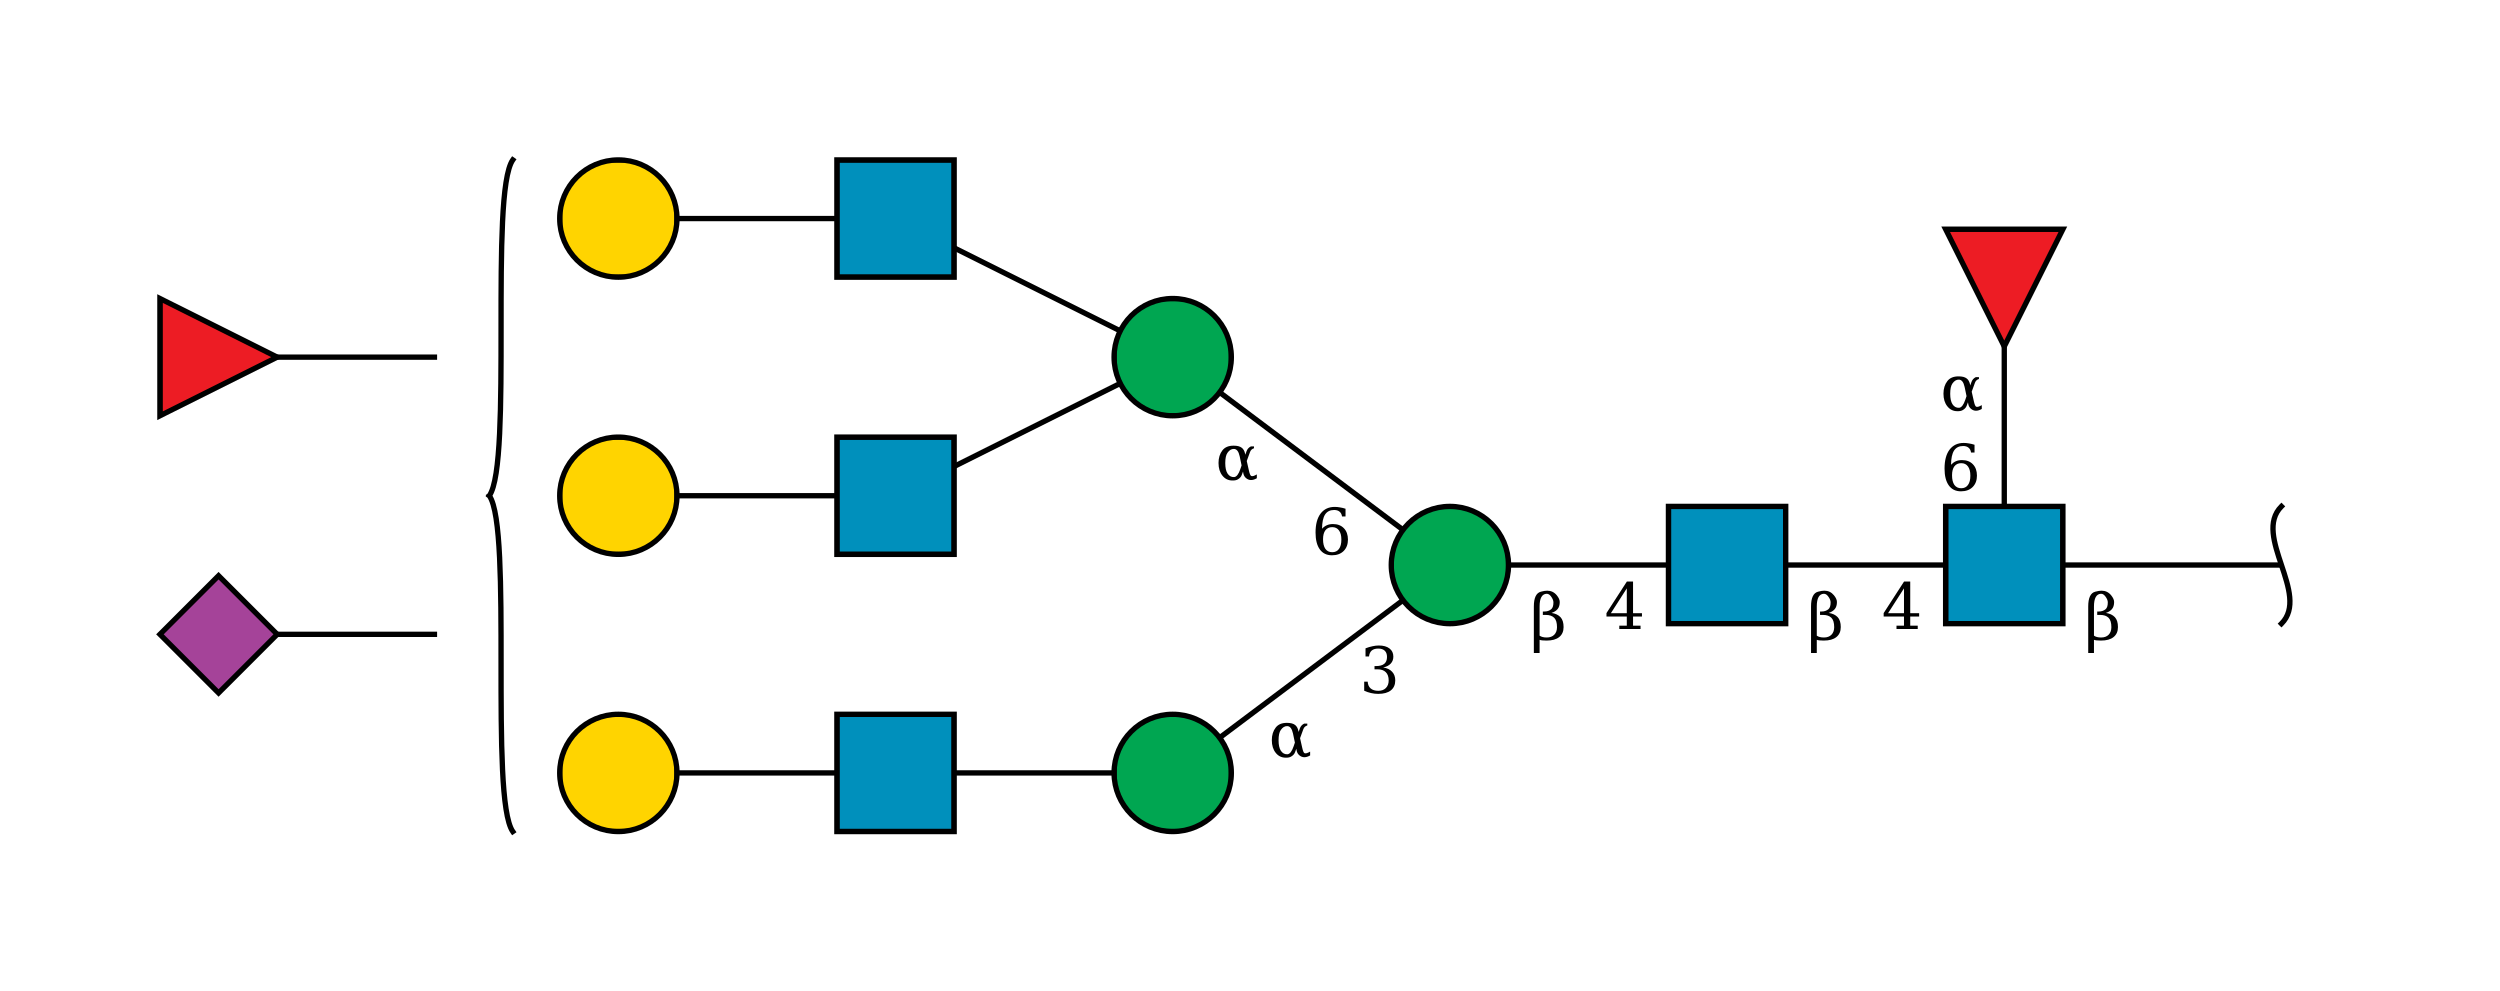 <?xml version="1.0"?>
<!DOCTYPE svg PUBLIC '-//W3C//DTD SVG 1.0//EN'
          'http://www.w3.org/TR/2001/REC-SVG-20010904/DTD/svg10.dtd'>
<svg viewBox="0 0 469 186" xmlns:xlink="http://www.w3.org/1999/xlink" style="fill-opacity:1; color-rendering:auto; color-interpolation:auto; text-rendering:auto; stroke:black; stroke-linecap:square; stroke-miterlimit:10; shape-rendering:auto; stroke-opacity:1; fill:black; stroke-dasharray:none; font-weight:normal; stroke-width:1; font-family:&apos;Dialog&apos;; font-style:normal; stroke-linejoin:miter; font-size:12; stroke-dashoffset:0; image-rendering:auto;" xmlns="http://www.w3.org/2000/svg"
><!--Generated by the Batik Graphics2D SVG Generator--><defs id="genericDefs"
  /><g
  ><defs id="defs1"
    ><clipPath clipPathUnits="userSpaceOnUse" id="clipPath_J0EQPZfpO3bjwvigVzxw3VOZXAoU2ocx"
      ><path d="M365 95 L387 95 L387 117 L365 117 L365 95 Z"
      /></clipPath
      ><clipPath clipPathUnits="userSpaceOnUse" id="clipPath_QD9q5vOJHbJSQsXrmTalfSbJDQ6sHPrw"
      ><path style="fill-rule:evenodd;" d="M376 65 L365 43 L387 43 Z"
      /></clipPath
      ><clipPath clipPathUnits="userSpaceOnUse" id="clipPath_tsNIy8CUcr8uXPs3FjHs1N5jKFtcnBmH"
      ><path d="M313 95 L335 95 L335 117 L313 117 L313 95 Z"
      /></clipPath
      ><clipPath clipPathUnits="userSpaceOnUse" id="clipPath_albyRCzVIIeyZs56DbEZITQjvns79EI0"
      ><path d="M283 106 C283 112.075 278.075 117 272 117 C265.925 117 261 112.075 261 106 C261 99.925 265.925 95 272 95 C278.075 95 283 99.925 283 106 Z"
      /></clipPath
      ><clipPath clipPathUnits="userSpaceOnUse" id="clipPath_p7yzUzk7C5Um9e94BCRTJvlgae9RZnzJ"
      ><path d="M231 145 C231 151.075 226.075 156 220 156 C213.925 156 209 151.075 209 145 C209 138.925 213.925 134 220 134 C226.075 134 231 138.925 231 145 Z"
      /></clipPath
      ><clipPath clipPathUnits="userSpaceOnUse" id="clipPath_LfuE05IZoSbaO1tNIFDv4de6k2j0cc48"
      ><path d="M157 134 L179 134 L179 156 L157 156 L157 134 Z"
      /></clipPath
      ><clipPath clipPathUnits="userSpaceOnUse" id="clipPath_Cyu8NZ46qTyFEQb1VR8hhWRRzXIkFMGv"
      ><path d="M127 145 C127 151.075 122.075 156 116 156 C109.925 156 105 151.075 105 145 C105 138.925 109.925 134 116 134 C122.075 134 127 138.925 127 145 Z"
      /></clipPath
      ><clipPath clipPathUnits="userSpaceOnUse" id="clipPath_Avx9mhlzUNSXwcnrdEZKznTWngglhCPh"
      ><path d="M231 67 C231 73.075 226.075 78 220 78 C213.925 78 209 73.075 209 67 C209 60.925 213.925 56 220 56 C226.075 56 231 60.925 231 67 Z"
      /></clipPath
      ><clipPath clipPathUnits="userSpaceOnUse" id="clipPath_LaNJWBNlsJp2HlU1qTyFjXmkI31Ixlt2"
      ><path d="M157 82 L179 82 L179 104 L157 104 L157 82 Z"
      /></clipPath
      ><clipPath clipPathUnits="userSpaceOnUse" id="clipPath_J0EQPZfpO3bjwvigVzxw3VOZXAoU2ocx0"
      ><path d="M127 93 C127 99.075 122.075 104 116 104 C109.925 104 105 99.075 105 93 C105 86.925 109.925 82 116 82 C122.075 82 127 86.925 127 93 Z"
      /></clipPath
      ><clipPath clipPathUnits="userSpaceOnUse" id="clipPath_J0EQPZfpO3bjwvigVzxw3VOZXAoU2ocx1"
      ><path d="M157 30 L179 30 L179 52 L157 52 L157 30 Z"
      /></clipPath
      ><clipPath clipPathUnits="userSpaceOnUse" id="clipPath_J0EQPZfpO3bjwvigVzxw3VOZXAoU2ocx2"
      ><path d="M127 41 C127 47.075 122.075 52 116 52 C109.925 52 105 47.075 105 41 C105 34.925 109.925 30 116 30 C122.075 30 127 34.925 127 41 Z"
      /></clipPath
      ><clipPath clipPathUnits="userSpaceOnUse" id="clipPath_J0EQPZfpO3bjwvigVzxw3VOZXAoU2ocx3"
      ><path style="fill-rule:evenodd;" d="M41 108 L52 119 L41 130 L30 119 Z"
      /></clipPath
      ><clipPath clipPathUnits="userSpaceOnUse" id="clipPath_J0EQPZfpO3bjwvigVzxw3VOZXAoU2ocx4"
      ><path style="fill-rule:evenodd;" d="M52 67 L30 78 L30 56 Z"
      /></clipPath
    ></defs
    ><g style="fill:white; text-rendering:optimizeSpeed; stroke:white;"
    ><rect x="0" width="469" height="186" y="0" style="stroke:none;"
    /></g
    ><g style="text-rendering:optimizeSpeed;" ID="l-1:1,2"
    ><polygon style="fill:none;" points=" 428 106 376 106"
    /></g
    ><g style="text-rendering:optimizeSpeed;" ID="r-1:1"
    ><path style="fill:none;" d="M428 95 C422.5 100.5 433.5 111.5 428 117"
    /></g
    ><g style="text-rendering:optimizeSpeed;" ID="l-1:2,3"
    ><polygon style="fill:none;" points=" 376 106 376 54"
    /></g
    ><g style="text-rendering:optimizeSpeed;" ID="l-1:2,4"
    ><polygon style="fill:none;" points=" 376 106 324 106"
    /></g
    ><g ID="r-1:2" style="fill:white; text-rendering:optimizeSpeed; stroke:white;"
    ><rect x="365" y="95" width="22" style="clip-path:url(#clipPath_J0EQPZfpO3bjwvigVzxw3VOZXAoU2ocx); stroke:none;" height="22"
      /><rect x="365" y="95" width="22" style="clip-path:url(#clipPath_J0EQPZfpO3bjwvigVzxw3VOZXAoU2ocx); fill:rgb(0,144,188); stroke:none;" height="22"
      /><rect x="365" y="95" width="22" style="clip-path:url(#clipPath_J0EQPZfpO3bjwvigVzxw3VOZXAoU2ocx); fill:none; stroke:black;" height="22"
      /><rect x="365" y="95" width="22" style="fill:none; stroke:black;" height="22"
    /></g
    ><g ID="r-1:3" style="fill:white; text-rendering:optimizeSpeed; stroke:white;"
    ><polygon style="stroke:none; clip-path:url(#clipPath_QD9q5vOJHbJSQsXrmTalfSbJDQ6sHPrw);" points=" 376 65 365 43 387 43"
      /><rect x="365" y="43" width="22" style="clip-path:url(#clipPath_QD9q5vOJHbJSQsXrmTalfSbJDQ6sHPrw); fill:rgb(237,28,36); stroke:none;" height="22"
      /><rect x="365" y="43" width="22" style="clip-path:url(#clipPath_QD9q5vOJHbJSQsXrmTalfSbJDQ6sHPrw); fill:none; stroke:black;" height="22"
      /><polygon style="fill:none; stroke:black;" points=" 376 65 365 43 387 43"
    /></g
    ><g style="text-rendering:optimizeSpeed;" ID="l-1:4,5"
    ><polygon style="fill:none;" points=" 324 106 272 106"
    /></g
    ><g ID="r-1:4" style="fill:white; text-rendering:optimizeSpeed; stroke:white;"
    ><rect x="313" y="95" width="22" style="clip-path:url(#clipPath_tsNIy8CUcr8uXPs3FjHs1N5jKFtcnBmH); stroke:none;" height="22"
      /><rect x="313" y="95" width="22" style="clip-path:url(#clipPath_tsNIy8CUcr8uXPs3FjHs1N5jKFtcnBmH); fill:rgb(0,144,188); stroke:none;" height="22"
      /><rect x="313" y="95" width="22" style="clip-path:url(#clipPath_tsNIy8CUcr8uXPs3FjHs1N5jKFtcnBmH); fill:none; stroke:black;" height="22"
      /><rect x="313" y="95" width="22" style="fill:none; stroke:black;" height="22"
    /></g
    ><g style="text-rendering:optimizeSpeed;" ID="l-1:5,6"
    ><polygon style="fill:none;" points=" 272 106 220 145"
    /></g
    ><g style="text-rendering:optimizeSpeed;" ID="l-1:5,7"
    ><polygon style="fill:none;" points=" 272 106 220 67"
    /></g
    ><g ID="r-1:5" style="fill:white; text-rendering:optimizeSpeed; stroke:white;"
    ><circle r="11" style="clip-path:url(#clipPath_albyRCzVIIeyZs56DbEZITQjvns79EI0); stroke:none;" cx="272" cy="106"
      /><rect x="261" y="95" width="22" style="clip-path:url(#clipPath_albyRCzVIIeyZs56DbEZITQjvns79EI0); fill:rgb(0,166,81); stroke:none;" height="22"
      /><rect x="261" y="95" width="22" style="clip-path:url(#clipPath_albyRCzVIIeyZs56DbEZITQjvns79EI0); fill:none; stroke:black;" height="22"
      /><circle r="11" style="fill:none; stroke:black;" cx="272" cy="106"
    /></g
    ><g style="text-rendering:optimizeSpeed;" ID="l-1:6,8"
    ><polygon style="fill:none;" points=" 220 145 168 145"
    /></g
    ><g ID="r-1:6" style="fill:white; text-rendering:optimizeSpeed; stroke:white;"
    ><circle r="11" style="clip-path:url(#clipPath_p7yzUzk7C5Um9e94BCRTJvlgae9RZnzJ); stroke:none;" cx="220" cy="145"
      /><rect x="209" y="134" width="22" style="clip-path:url(#clipPath_p7yzUzk7C5Um9e94BCRTJvlgae9RZnzJ); fill:rgb(0,166,81); stroke:none;" height="22"
      /><rect x="209" y="134" width="22" style="clip-path:url(#clipPath_p7yzUzk7C5Um9e94BCRTJvlgae9RZnzJ); fill:none; stroke:black;" height="22"
      /><circle r="11" style="fill:none; stroke:black;" cx="220" cy="145"
    /></g
    ><g style="text-rendering:optimizeSpeed;" ID="l-1:8,9"
    ><polygon style="fill:none;" points=" 168 145 116 145"
    /></g
    ><g ID="r-1:8" style="fill:white; text-rendering:optimizeSpeed; stroke:white;"
    ><rect x="157" y="134" width="22" style="clip-path:url(#clipPath_LfuE05IZoSbaO1tNIFDv4de6k2j0cc48); stroke:none;" height="22"
      /><rect x="157" y="134" width="22" style="clip-path:url(#clipPath_LfuE05IZoSbaO1tNIFDv4de6k2j0cc48); fill:rgb(0,144,188); stroke:none;" height="22"
      /><rect x="157" y="134" width="22" style="clip-path:url(#clipPath_LfuE05IZoSbaO1tNIFDv4de6k2j0cc48); fill:none; stroke:black;" height="22"
      /><rect x="157" y="134" width="22" style="fill:none; stroke:black;" height="22"
    /></g
    ><g ID="r-1:9" style="fill:white; text-rendering:optimizeSpeed; stroke:white;"
    ><circle r="11" style="clip-path:url(#clipPath_Cyu8NZ46qTyFEQb1VR8hhWRRzXIkFMGv); stroke:none;" cx="116" cy="145"
      /><rect x="105" y="134" width="22" style="clip-path:url(#clipPath_Cyu8NZ46qTyFEQb1VR8hhWRRzXIkFMGv); fill:rgb(255,212,0); stroke:none;" height="22"
      /><rect x="105" y="134" width="22" style="clip-path:url(#clipPath_Cyu8NZ46qTyFEQb1VR8hhWRRzXIkFMGv); fill:none; stroke:black;" height="22"
      /><circle r="11" style="fill:none; stroke:black;" cx="116" cy="145"
    /></g
    ><g style="text-rendering:optimizeSpeed;" ID="l-1:7,10"
    ><polygon style="fill:none;" points=" 220 67 168 93"
    /></g
    ><g style="text-rendering:optimizeSpeed;" ID="l-1:7,11"
    ><polygon style="fill:none;" points=" 220 67 168 41"
    /></g
    ><g ID="r-1:7" style="fill:white; text-rendering:optimizeSpeed; stroke:white;"
    ><circle r="11" style="clip-path:url(#clipPath_Avx9mhlzUNSXwcnrdEZKznTWngglhCPh); stroke:none;" cx="220" cy="67"
      /><rect x="209" y="56" width="22" style="clip-path:url(#clipPath_Avx9mhlzUNSXwcnrdEZKznTWngglhCPh); fill:rgb(0,166,81); stroke:none;" height="22"
      /><rect x="209" y="56" width="22" style="clip-path:url(#clipPath_Avx9mhlzUNSXwcnrdEZKznTWngglhCPh); fill:none; stroke:black;" height="22"
      /><circle r="11" style="fill:none; stroke:black;" cx="220" cy="67"
    /></g
    ><g style="text-rendering:optimizeSpeed;" ID="l-1:10,12"
    ><polygon style="fill:none;" points=" 168 93 116 93"
    /></g
    ><g ID="r-1:10" style="fill:white; text-rendering:optimizeSpeed; stroke:white;"
    ><rect x="157" y="82" width="22" style="clip-path:url(#clipPath_LaNJWBNlsJp2HlU1qTyFjXmkI31Ixlt2); stroke:none;" height="22"
      /><rect x="157" y="82" width="22" style="clip-path:url(#clipPath_LaNJWBNlsJp2HlU1qTyFjXmkI31Ixlt2); fill:rgb(0,144,188); stroke:none;" height="22"
      /><rect x="157" y="82" width="22" style="clip-path:url(#clipPath_LaNJWBNlsJp2HlU1qTyFjXmkI31Ixlt2); fill:none; stroke:black;" height="22"
      /><rect x="157" y="82" width="22" style="fill:none; stroke:black;" height="22"
    /></g
    ><g ID="r-1:12" style="fill:white; text-rendering:optimizeSpeed; stroke:white;"
    ><circle r="11" style="clip-path:url(#clipPath_J0EQPZfpO3bjwvigVzxw3VOZXAoU2ocx0); stroke:none;" cx="116" cy="93"
      /><rect x="105" y="82" width="22" style="clip-path:url(#clipPath_J0EQPZfpO3bjwvigVzxw3VOZXAoU2ocx0); fill:rgb(255,212,0); stroke:none;" height="22"
      /><rect x="105" y="82" width="22" style="clip-path:url(#clipPath_J0EQPZfpO3bjwvigVzxw3VOZXAoU2ocx0); fill:none; stroke:black;" height="22"
      /><circle r="11" style="fill:none; stroke:black;" cx="116" cy="93"
    /></g
    ><g style="text-rendering:optimizeSpeed;" ID="l-1:11,13"
    ><polygon style="fill:none;" points=" 168 41 116 41"
    /></g
    ><g ID="r-1:11" style="fill:white; text-rendering:optimizeSpeed; stroke:white;"
    ><rect x="157" y="30" width="22" style="clip-path:url(#clipPath_J0EQPZfpO3bjwvigVzxw3VOZXAoU2ocx1); stroke:none;" height="22"
      /><rect x="157" y="30" width="22" style="clip-path:url(#clipPath_J0EQPZfpO3bjwvigVzxw3VOZXAoU2ocx1); fill:rgb(0,144,188); stroke:none;" height="22"
      /><rect x="157" y="30" width="22" style="clip-path:url(#clipPath_J0EQPZfpO3bjwvigVzxw3VOZXAoU2ocx1); fill:none; stroke:black;" height="22"
      /><rect x="157" y="30" width="22" style="fill:none; stroke:black;" height="22"
    /></g
    ><g ID="r-1:13" style="fill:white; text-rendering:optimizeSpeed; stroke:white;"
    ><circle r="11" style="clip-path:url(#clipPath_J0EQPZfpO3bjwvigVzxw3VOZXAoU2ocx2); stroke:none;" cx="116" cy="41"
      /><rect x="105" y="30" width="22" style="clip-path:url(#clipPath_J0EQPZfpO3bjwvigVzxw3VOZXAoU2ocx2); fill:rgb(255,212,0); stroke:none;" height="22"
      /><rect x="105" y="30" width="22" style="clip-path:url(#clipPath_J0EQPZfpO3bjwvigVzxw3VOZXAoU2ocx2); fill:none; stroke:black;" height="22"
      /><circle r="11" style="fill:none; stroke:black;" cx="116" cy="41"
    /></g
    ><g ID="li-1:5,6" style="fill:white; text-rendering:optimizeSpeed; font-family:&apos;Serif&apos;; stroke:white;"
    ><rect x="255" width="7" height="10" y="120" style="stroke:none;"
      /><path d="M256.172 121.625 Q256.859 121.359 257.484 121.234 Q258.109 121.094 258.656 121.094 Q259.953 121.094 260.672 121.656 Q261.391 122.203 261.391 123.188 Q261.391 123.969 260.891 124.5 Q260.391 125.031 259.484 125.219 Q260.562 125.375 261.156 126.016 Q261.75 126.641 261.75 127.641 Q261.75 128.859 260.922 129.516 Q260.094 130.172 258.547 130.172 Q257.859 130.172 257.203 130.016 Q256.562 129.875 255.922 129.578 L255.922 127.875 L256.578 127.875 Q256.625 128.719 257.141 129.156 Q257.656 129.594 258.578 129.594 Q259.469 129.594 259.984 129.078 Q260.516 128.547 260.516 127.656 Q260.516 126.625 259.969 126.094 Q259.438 125.562 258.406 125.562 L257.859 125.562 L257.859 124.953 L258.141 124.953 Q259.172 124.953 259.688 124.531 Q260.203 124.109 260.203 123.25 Q260.203 122.484 259.781 122.078 Q259.359 121.672 258.562 121.672 Q257.766 121.672 257.328 122.047 Q256.906 122.422 256.828 123.156 L256.172 123.156 L256.172 121.625 Z" style="fill:black; stroke:none;"
      /><rect x="238" width="8" height="8" y="134" style="stroke:none;"
      /><path d="M243.188 140.469 L242.953 141.109 Q242.766 141.625 242.203 141.938 Q241.844 142.156 241.203 142.141 Q240.047 142.141 239.328 141.234 Q238.594 140.328 238.594 138.859 Q238.594 137.422 239.328 136.484 Q240.016 135.594 241.453 135.609 Q242.453 135.609 242.953 136 Q243.406 136.344 243.578 137.094 L243.625 137.312 L243.844 136.672 Q244.062 136.047 244.656 135.75 L245.25 135.75 L245.25 136.094 Q244.688 136.266 244.5 136.812 L243.891 138.484 L244.297 140.281 Q244.5 141.203 244.734 141.297 Q245.047 141.438 245.781 141 L245.781 141.719 Q244.594 142.406 243.75 141.688 Q243.375 141.359 243.266 140.875 L243.188 140.469 ZM242.922 139.312 L242.562 137.594 Q242.266 136.219 241.469 136.219 Q240.797 136.203 240.281 136.938 Q239.859 137.516 239.859 138.875 Q239.859 140.172 240.281 140.828 Q240.75 141.547 241.531 141.5 Q242.203 141.438 242.688 140 L242.922 139.312 Z" style="fill:black; stroke:none;"
    /></g
    ><g ID="li-1:5,7" style="fill:white; text-rendering:optimizeSpeed; font-family:&apos;Serif&apos;; stroke:white;"
    ><rect x="246" width="7" height="10" y="94" style="stroke:none;"
      /><path d="M249.922 103.594 Q250.75 103.594 251.188 102.984 Q251.641 102.375 251.641 101.234 Q251.641 100.109 251.188 99.5 Q250.75 98.891 249.922 98.891 Q249.094 98.891 248.641 99.484 Q248.203 100.062 248.203 101.172 Q248.203 102.328 248.641 102.969 Q249.094 103.594 249.922 103.594 ZM248.016 99.188 Q248.422 98.75 248.922 98.531 Q249.422 98.312 250.062 98.312 Q251.359 98.312 252.109 99.094 Q252.875 99.875 252.875 101.234 Q252.875 102.562 252.062 103.375 Q251.25 104.172 249.875 104.172 Q248.391 104.172 247.594 103.062 Q246.797 101.953 246.797 99.906 Q246.797 97.609 247.734 96.359 Q248.688 95.094 250.406 95.094 Q250.875 95.094 251.375 95.188 Q251.891 95.266 252.422 95.438 L252.422 96.891 L251.766 96.891 Q251.688 96.297 251.297 95.984 Q250.922 95.672 250.281 95.672 Q249.141 95.672 248.578 96.531 Q248.031 97.391 248.016 99.188 Z" style="fill:black; stroke:none;"
      /><rect x="228" width="8" height="8" y="82" style="stroke:none;"
      /><path d="M233.188 88.469 L232.953 89.109 Q232.766 89.625 232.203 89.938 Q231.844 90.156 231.203 90.141 Q230.047 90.141 229.328 89.234 Q228.594 88.328 228.594 86.859 Q228.594 85.422 229.328 84.484 Q230.016 83.594 231.453 83.609 Q232.453 83.609 232.953 84 Q233.406 84.344 233.578 85.094 L233.625 85.312 L233.844 84.672 Q234.062 84.047 234.656 83.75 L235.25 83.75 L235.25 84.094 Q234.688 84.266 234.5 84.812 L233.891 86.484 L234.297 88.281 Q234.5 89.203 234.734 89.297 Q235.047 89.438 235.781 89 L235.781 89.719 Q234.594 90.406 233.75 89.688 Q233.375 89.359 233.266 88.875 L233.188 88.469 ZM232.922 87.312 L232.562 85.594 Q232.266 84.219 231.469 84.219 Q230.797 84.203 230.281 84.938 Q229.859 85.516 229.859 86.875 Q229.859 88.172 230.281 88.828 Q230.75 89.547 231.531 89.5 Q232.203 89.438 232.688 88 L232.922 87.312 Z" style="fill:black; stroke:none;"
    /></g
    ><g ID="li-1:4,5" style="fill:white; text-rendering:optimizeSpeed; font-family:&apos;Serif&apos;; stroke:white;"
    ><rect x="301" width="8" height="9" y="109" style="stroke:none;"
      /><path d="M305.188 115.031 L305.188 110.375 L302.203 115.031 L305.188 115.031 ZM307.766 118 L303.781 118 L303.781 117.375 L305.188 117.375 L305.188 115.656 L301.375 115.656 L301.375 115.016 L305.203 109.094 L306.359 109.094 L306.359 115.031 L308.031 115.031 L308.031 115.656 L306.359 115.656 L306.359 117.375 L307.766 117.375 L307.766 118 Z" style="fill:black; stroke:none;"
      /><rect x="287" width="7" height="13" y="107" style="stroke:none;"
      /><path d="M288.828 119.25 Q289.297 119.594 290.172 119.594 Q291.062 119.594 291.578 119.078 Q292.094 118.547 292.094 117.656 Q292.094 116.422 291.562 115.891 Q291.016 115.359 290 115.359 L289.438 115.359 L289.438 114.719 L289.734 114.719 Q290.484 114.719 291 114.297 Q291.422 113.953 291.422 113.016 Q291.422 112.609 291.141 112.141 Q290.688 111.375 290.156 111.391 Q288.828 111.438 288.828 113.781 L288.828 119.25 ZM287.75 122.5 L287.75 113.781 Q287.75 111.328 289.078 111 Q289.766 110.812 290.25 110.812 Q291.344 110.812 292.047 111.672 Q292.609 112.359 292.609 112.938 Q292.609 113.781 292.203 114.266 Q291.797 114.75 291.062 114.984 Q292.141 115.141 292.75 115.781 Q293.328 116.406 293.328 117.641 Q293.328 118.859 292.5 119.516 Q291.688 120.172 290.141 120.172 Q289.188 120.172 288.828 120.031 L288.828 122.5 L287.75 122.5 Z" style="fill:black; stroke:none;"
    /></g
    ><g ID="li-1:2,3" style="fill:white; text-rendering:optimizeSpeed; font-family:&apos;Serif&apos;; stroke:white;"
    ><rect x="364" width="7" height="10" y="82" style="stroke:none;"
      /><path d="M367.922 91.594 Q368.75 91.594 369.188 90.984 Q369.641 90.375 369.641 89.234 Q369.641 88.109 369.188 87.5 Q368.75 86.891 367.922 86.891 Q367.094 86.891 366.641 87.484 Q366.203 88.062 366.203 89.172 Q366.203 90.328 366.641 90.969 Q367.094 91.594 367.922 91.594 ZM366.016 87.188 Q366.422 86.75 366.922 86.531 Q367.422 86.312 368.062 86.312 Q369.359 86.312 370.109 87.094 Q370.875 87.875 370.875 89.234 Q370.875 90.562 370.062 91.375 Q369.25 92.172 367.875 92.172 Q366.391 92.172 365.594 91.062 Q364.797 89.953 364.797 87.906 Q364.797 85.609 365.734 84.359 Q366.688 83.094 368.406 83.094 Q368.875 83.094 369.375 83.188 Q369.891 83.266 370.422 83.438 L370.422 84.891 L369.766 84.891 Q369.688 84.297 369.297 83.984 Q368.922 83.672 368.281 83.672 Q367.141 83.672 366.578 84.531 Q366.031 85.391 366.016 87.188 Z" style="fill:black; stroke:none;"
      /><rect x="364" width="8" height="8" y="69" style="stroke:none;"
      /><path d="M369.188 75.469 L368.953 76.109 Q368.766 76.625 368.203 76.938 Q367.844 77.156 367.203 77.141 Q366.047 77.141 365.328 76.234 Q364.594 75.328 364.594 73.859 Q364.594 72.422 365.328 71.484 Q366.016 70.594 367.453 70.609 Q368.453 70.609 368.953 71 Q369.406 71.344 369.578 72.094 L369.625 72.312 L369.844 71.672 Q370.062 71.047 370.656 70.75 L371.25 70.75 L371.25 71.094 Q370.688 71.266 370.5 71.812 L369.891 73.484 L370.297 75.281 Q370.5 76.203 370.734 76.297 Q371.047 76.438 371.781 76 L371.781 76.719 Q370.594 77.406 369.75 76.688 Q369.375 76.359 369.266 75.875 L369.188 75.469 ZM368.922 74.312 L368.562 72.594 Q368.266 71.219 367.469 71.219 Q366.797 71.203 366.281 71.938 Q365.859 72.516 365.859 73.875 Q365.859 75.172 366.281 75.828 Q366.75 76.547 367.531 76.5 Q368.203 76.438 368.688 75 L368.922 74.312 Z" style="fill:black; stroke:none;"
    /></g
    ><g ID="li-1:2,4" style="fill:white; text-rendering:optimizeSpeed; font-family:&apos;Serif&apos;; stroke:white;"
    ><rect x="353" width="8" height="9" y="109" style="stroke:none;"
      /><path d="M357.188 115.031 L357.188 110.375 L354.203 115.031 L357.188 115.031 ZM359.766 118 L355.781 118 L355.781 117.375 L357.188 117.375 L357.188 115.656 L353.375 115.656 L353.375 115.016 L357.203 109.094 L358.359 109.094 L358.359 115.031 L360.031 115.031 L360.031 115.656 L358.359 115.656 L358.359 117.375 L359.766 117.375 L359.766 118 Z" style="fill:black; stroke:none;"
      /><rect x="339" width="7" height="13" y="107" style="stroke:none;"
      /><path d="M340.828 119.25 Q341.297 119.594 342.172 119.594 Q343.062 119.594 343.578 119.078 Q344.094 118.547 344.094 117.656 Q344.094 116.422 343.562 115.891 Q343.016 115.359 342 115.359 L341.438 115.359 L341.438 114.719 L341.734 114.719 Q342.484 114.719 343 114.297 Q343.422 113.953 343.422 113.016 Q343.422 112.609 343.141 112.141 Q342.688 111.375 342.156 111.391 Q340.828 111.438 340.828 113.781 L340.828 119.25 ZM339.75 122.5 L339.75 113.781 Q339.75 111.328 341.078 111 Q341.766 110.812 342.25 110.812 Q343.344 110.812 344.047 111.672 Q344.609 112.359 344.609 112.938 Q344.609 113.781 344.203 114.266 Q343.797 114.75 343.062 114.984 Q344.141 115.141 344.75 115.781 Q345.328 116.406 345.328 117.641 Q345.328 118.859 344.5 119.516 Q343.688 120.172 342.141 120.172 Q341.188 120.172 340.828 120.031 L340.828 122.5 L339.75 122.5 Z" style="fill:black; stroke:none;"
    /></g
    ><g ID="li-1:1,2" style="fill:white; text-rendering:optimizeSpeed; font-family:&apos;Serif&apos;; stroke:white;"
    ><rect x="391" width="7" height="13" y="107" style="stroke:none;"
      /><path d="M392.828 119.25 Q393.297 119.594 394.172 119.594 Q395.062 119.594 395.578 119.078 Q396.094 118.547 396.094 117.656 Q396.094 116.422 395.562 115.891 Q395.016 115.359 394 115.359 L393.438 115.359 L393.438 114.719 L393.734 114.719 Q394.484 114.719 395 114.297 Q395.422 113.953 395.422 113.016 Q395.422 112.609 395.141 112.141 Q394.688 111.375 394.156 111.391 Q392.828 111.438 392.828 113.781 L392.828 119.25 ZM391.75 122.5 L391.75 113.781 Q391.75 111.328 393.078 111 Q393.766 110.812 394.25 110.812 Q395.344 110.812 396.047 111.672 Q396.609 112.359 396.609 112.938 Q396.609 113.781 396.203 114.266 Q395.797 114.75 395.062 114.984 Q396.141 115.141 396.75 115.781 Q397.328 116.406 397.328 117.641 Q397.328 118.859 396.5 119.516 Q395.688 120.172 394.141 120.172 Q393.188 120.172 392.828 120.031 L392.828 122.5 L391.75 122.5 Z" style="fill:black; stroke:none;"
    /></g
    ><g style="text-rendering:optimizeSpeed;" ID="b-1:14"
    ><path style="fill:none;" d="M96.2 30 C91.8 36.3 96.2 86.7 91.8 93 M96.2 156 C91.8 149.7 96.2 99.3 91.8 93"
    /></g
    ><g style="text-rendering:optimizeSpeed;" ID="l-1:14,15"
    ><polygon style="fill:none;" points=" 82 119 41 119"
    /></g
    ><g ID="r-1:15" style="fill:white; text-rendering:optimizeSpeed; stroke:white;"
    ><polygon style="stroke:none; clip-path:url(#clipPath_J0EQPZfpO3bjwvigVzxw3VOZXAoU2ocx3);" points=" 41 108 52 119 41 130 30 119"
      /><rect x="30" y="108" width="22" style="clip-path:url(#clipPath_J0EQPZfpO3bjwvigVzxw3VOZXAoU2ocx3); fill:rgb(165,67,153); stroke:none;" height="22"
      /><rect x="30" y="108" width="22" style="clip-path:url(#clipPath_J0EQPZfpO3bjwvigVzxw3VOZXAoU2ocx3); fill:none; stroke:black;" height="22"
      /><polygon style="fill:none; stroke:black;" points=" 41 108 52 119 41 130 30 119"
    /></g
    ><g style="text-rendering:optimizeSpeed;" ID="l-1:14,16"
    ><polygon style="fill:none;" points=" 82 67 41 67"
    /></g
    ><g ID="r-1:16" style="fill:white; text-rendering:optimizeSpeed; stroke:white;"
    ><polygon style="stroke:none; clip-path:url(#clipPath_J0EQPZfpO3bjwvigVzxw3VOZXAoU2ocx4);" points=" 52 67 30 78 30 56"
      /><rect x="30" y="56" width="22" style="clip-path:url(#clipPath_J0EQPZfpO3bjwvigVzxw3VOZXAoU2ocx4); fill:rgb(237,28,36); stroke:none;" height="22"
      /><rect x="30" y="56" width="22" style="clip-path:url(#clipPath_J0EQPZfpO3bjwvigVzxw3VOZXAoU2ocx4); fill:none; stroke:black;" height="22"
      /><polygon style="fill:none; stroke:black;" points=" 52 67 30 78 30 56"
    /></g
  ></g
></svg
>
